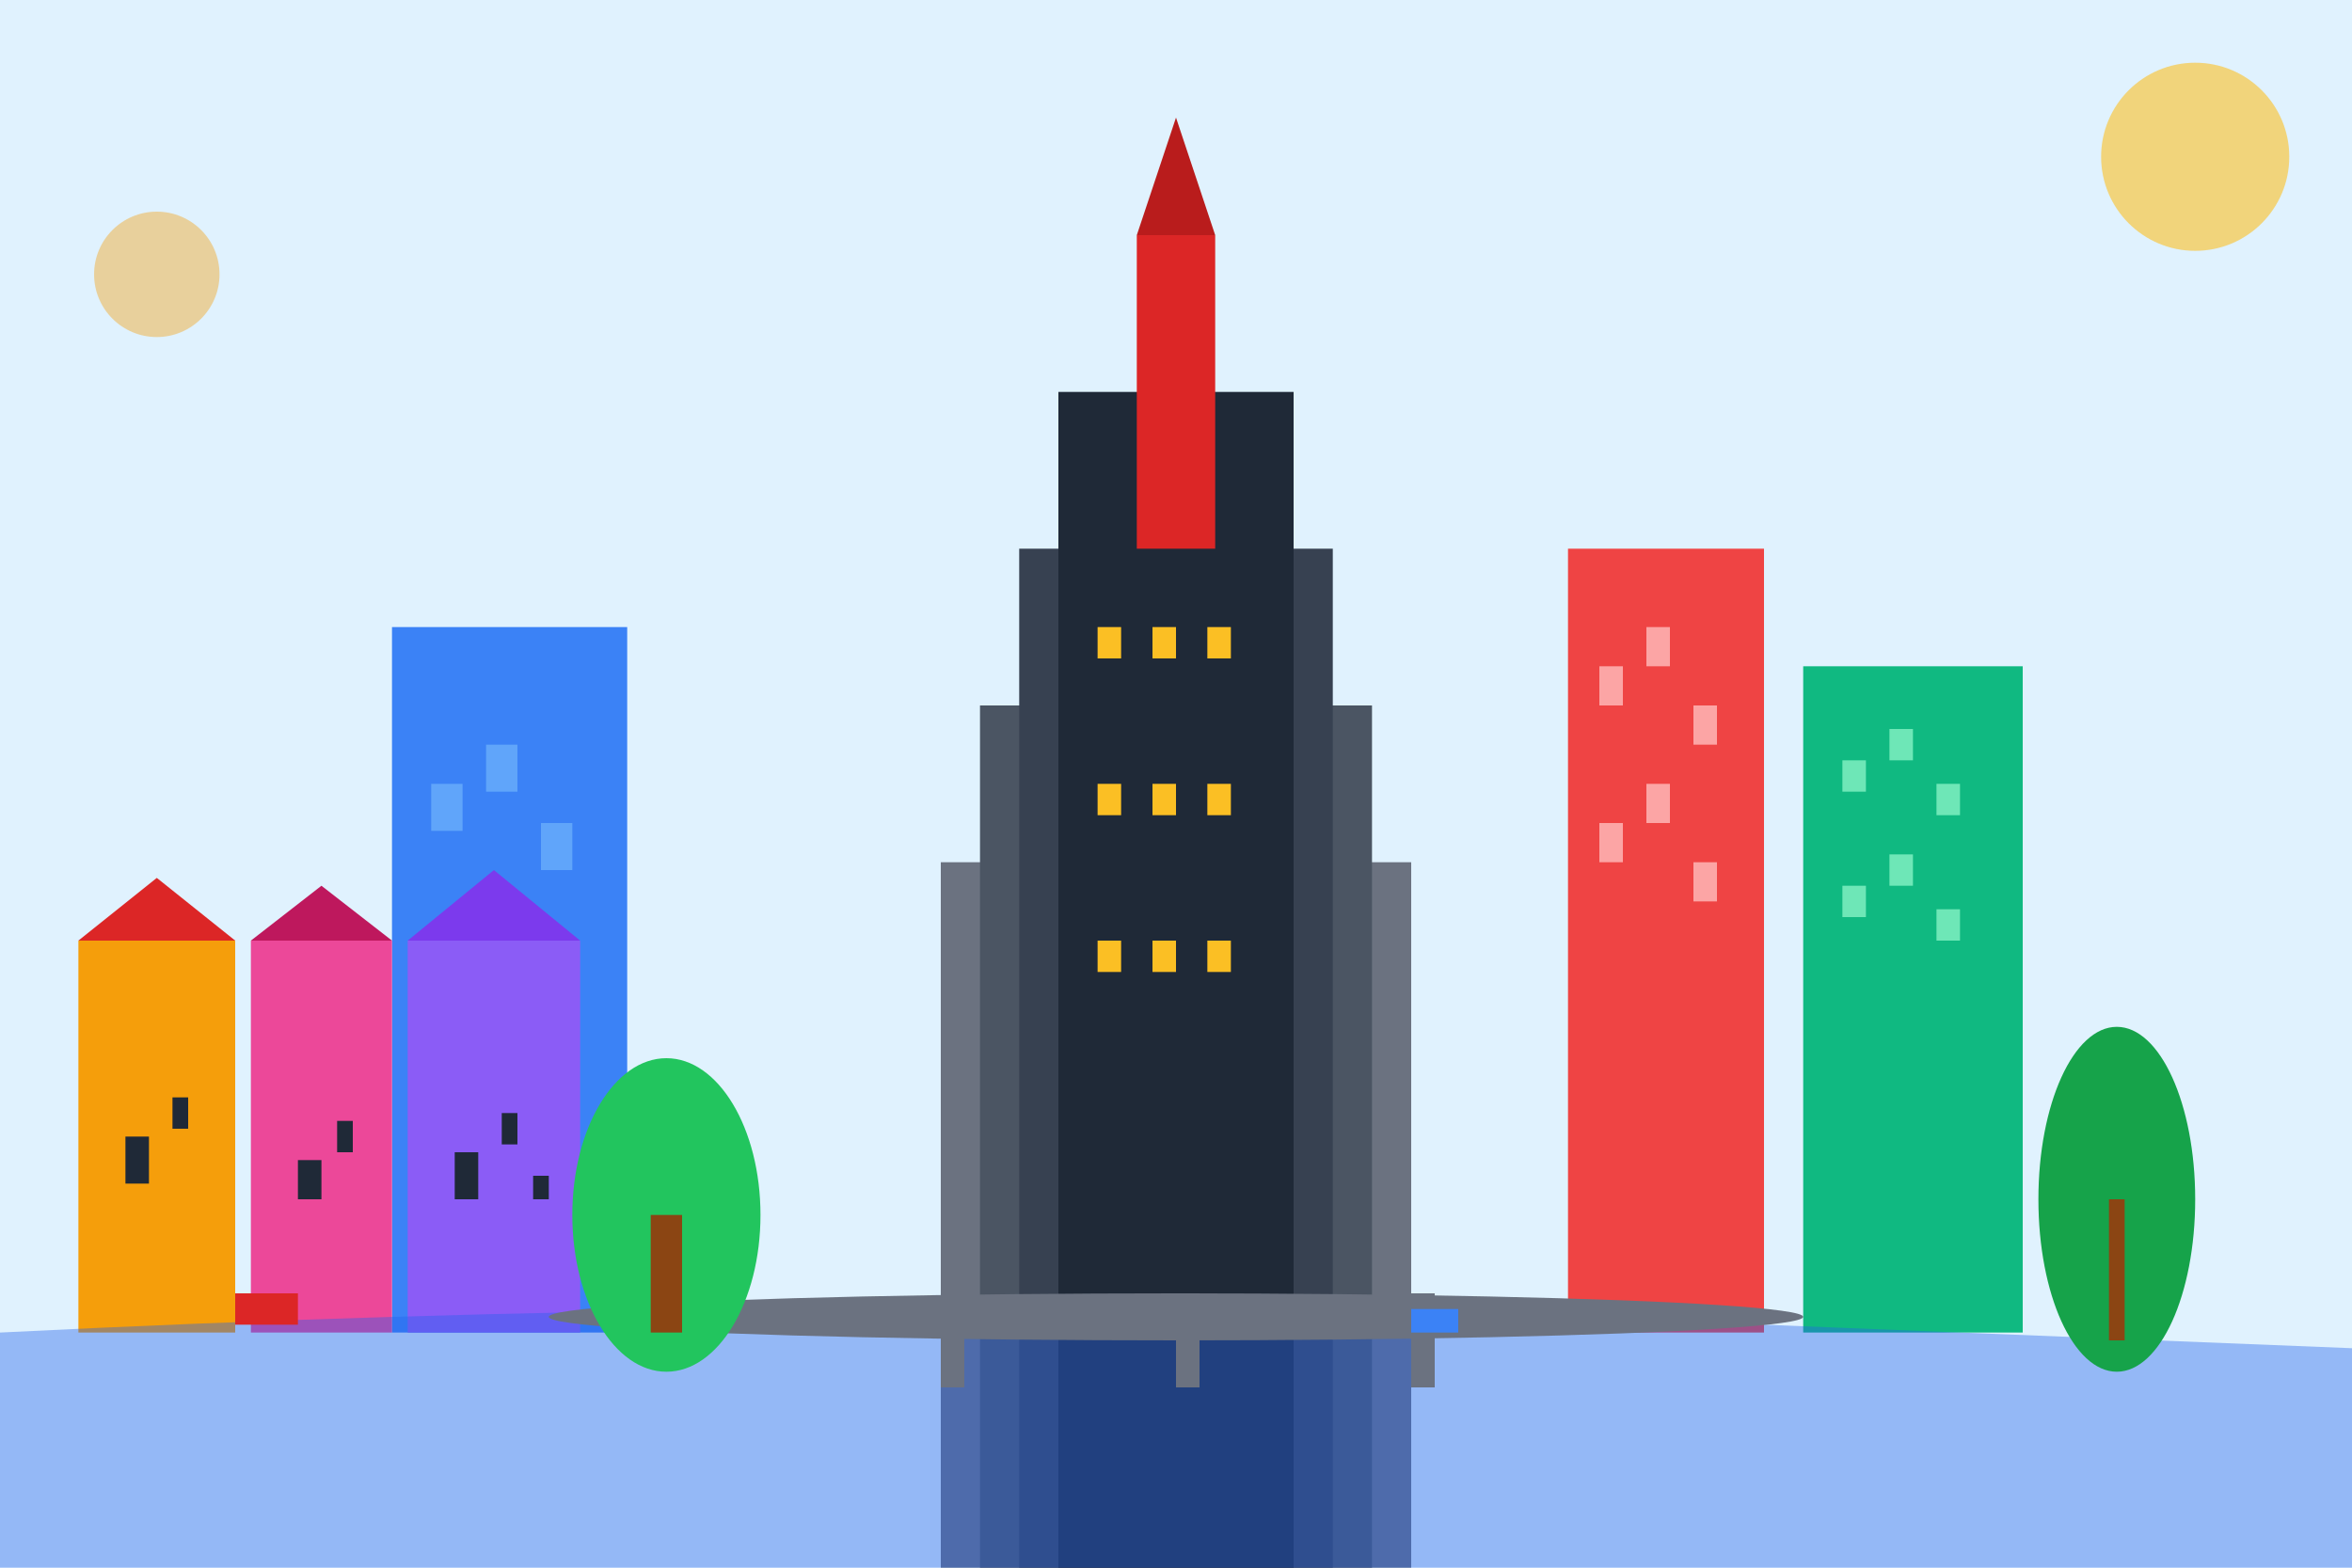 <svg width="300" height="200" viewBox="0 0 300 200" fill="none" xmlns="http://www.w3.org/2000/svg">
  <!-- Background -->
  <rect width="300" height="200" fill="#e0f2fe"/>
  
  <!-- Palace of Culture and Science -->
  <g transform="translate(120, 30)">
    <!-- Main building -->
    <rect x="0" y="80" width="60" height="90" fill="#6b7280"/>
    
    <!-- Building sections -->
    <rect x="5" y="60" width="50" height="110" fill="#4b5563"/>
    <rect x="10" y="40" width="40" height="130" fill="#374151"/>
    <rect x="15" y="20" width="30" height="150" fill="#1f2937"/>
    
    <!-- Spire -->
    <rect x="25" y="0" width="10" height="40" fill="#dc2626"/>
    <polygon points="25,0 30,-15 35,0" fill="#b91c1c"/>
    
    <!-- Windows pattern -->
    <rect x="20" y="50" width="3" height="4" fill="#fbbf24"/>
    <rect x="27" y="50" width="3" height="4" fill="#fbbf24"/>
    <rect x="34" y="50" width="3" height="4" fill="#fbbf24"/>
    
    <rect x="20" y="70" width="3" height="4" fill="#fbbf24"/>
    <rect x="27" y="70" width="3" height="4" fill="#fbbf24"/>
    <rect x="34" y="70" width="3" height="4" fill="#fbbf24"/>
    
    <rect x="20" y="90" width="3" height="4" fill="#fbbf24"/>
    <rect x="27" y="90" width="3" height="4" fill="#fbbf24"/>
    <rect x="34" y="90" width="3" height="4" fill="#fbbf24"/>
  </g>
  
  <!-- Modern skyscrapers -->
  <g transform="translate(50, 80)">
    <rect x="0" y="0" width="30" height="90" fill="#3b82f6"/>
    <rect x="5" y="20" width="4" height="6" fill="#60a5fa"/>
    <rect x="12" y="15" width="4" height="6" fill="#60a5fa"/>
    <rect x="19" y="25" width="4" height="6" fill="#60a5fa"/>
    <rect x="5" y="40" width="4" height="6" fill="#60a5fa"/>
    <rect x="12" y="35" width="4" height="6" fill="#60a5fa"/>
    <rect x="19" y="45" width="4" height="6" fill="#60a5fa"/>
  </g>
  
  <g transform="translate(200, 70)">
    <rect x="0" y="0" width="25" height="100" fill="#ef4444"/>
    <rect x="4" y="15" width="3" height="5" fill="#fca5a5"/>
    <rect x="10" y="10" width="3" height="5" fill="#fca5a5"/>
    <rect x="16" y="20" width="3" height="5" fill="#fca5a5"/>
    <rect x="4" y="35" width="3" height="5" fill="#fca5a5"/>
    <rect x="10" y="30" width="3" height="5" fill="#fca5a5"/>
    <rect x="16" y="40" width="3" height="5" fill="#fca5a5"/>
  </g>
  
  <g transform="translate(230, 85)">
    <rect x="0" y="0" width="28" height="85" fill="#10b981"/>
    <rect x="5" y="12" width="3" height="4" fill="#6ee7b7"/>
    <rect x="11" y="8" width="3" height="4" fill="#6ee7b7"/>
    <rect x="17" y="15" width="3" height="4" fill="#6ee7b7"/>
    <rect x="5" y="28" width="3" height="4" fill="#6ee7b7"/>
    <rect x="11" y="24" width="3" height="4" fill="#6ee7b7"/>
    <rect x="17" y="31" width="3" height="4" fill="#6ee7b7"/>
  </g>
  
  <!-- Old Town -->
  <g transform="translate(10, 120)">
    <!-- Colorful townhouses -->
    <rect x="0" y="0" width="20" height="50" fill="#f59e0b"/>
    <polygon points="0,0 10,-8 20,0" fill="#dc2626"/>
    <rect x="6" y="25" width="3" height="6" fill="#1f2937"/>
    <rect x="12" y="20" width="2" height="4" fill="#1f2937"/>
    
    <rect x="22" y="0" width="18" height="50" fill="#ec4899"/>
    <polygon points="22,0 31,-7 40,0" fill="#be185d"/>
    <rect x="28" y="28" width="3" height="5" fill="#1f2937"/>
    <rect x="33" y="23" width="2" height="4" fill="#1f2937"/>
    
    <rect x="42" y="0" width="22" height="50" fill="#8b5cf6"/>
    <polygon points="42,0 53,-9 64,0" fill="#7c3aed"/>
    <rect x="48" y="27" width="3" height="6" fill="#1f2937"/>
    <rect x="54" y="22" width="2" height="4" fill="#1f2937"/>
    <rect x="58" y="30" width="2" height="3" fill="#1f2937"/>
  </g>
  
  <!-- Vistula River -->
  <path d="M0,170 Q100,165 200,168 Q250,170 300,172 L300,200 L0,200 Z" fill="#2563eb" opacity="0.4"/>
  
  <!-- Bridge -->
  <ellipse cx="150" cy="168" rx="80" ry="3" fill="#6b7280"/>
  <rect x="120" y="165" width="3" height="12" fill="#6b7280"/>
  <rect x="150" y="165" width="3" height="12" fill="#6b7280"/>
  <rect x="180" y="165" width="3" height="12" fill="#6b7280"/>
  
  <!-- Park trees -->
  <g transform="translate(85, 140)">
    <ellipse cx="0" cy="15" rx="12" ry="20" fill="#22c55e"/>
    <rect x="-2" y="15" width="4" height="15" fill="#8b4513"/>
  </g>
  
  <g transform="translate(270, 135)">
    <ellipse cx="0" cy="18" rx="10" ry="22" fill="#16a34a"/>
    <rect x="-1" y="18" width="2" height="18" fill="#8b4513"/>
  </g>
  
  <!-- Cars and movement -->
  <rect x="30" y="165" width="8" height="4" fill="#dc2626"/>
  <rect x="180" y="167" width="6" height="3" fill="#3b82f6"/>
  
  <!-- Decorative elements -->
  <circle cx="280" cy="20" r="12" fill="#fbbf24" opacity="0.6"/>
  <circle cx="20" cy="35" r="8" fill="#f59e0b" opacity="0.4"/>
</svg>
